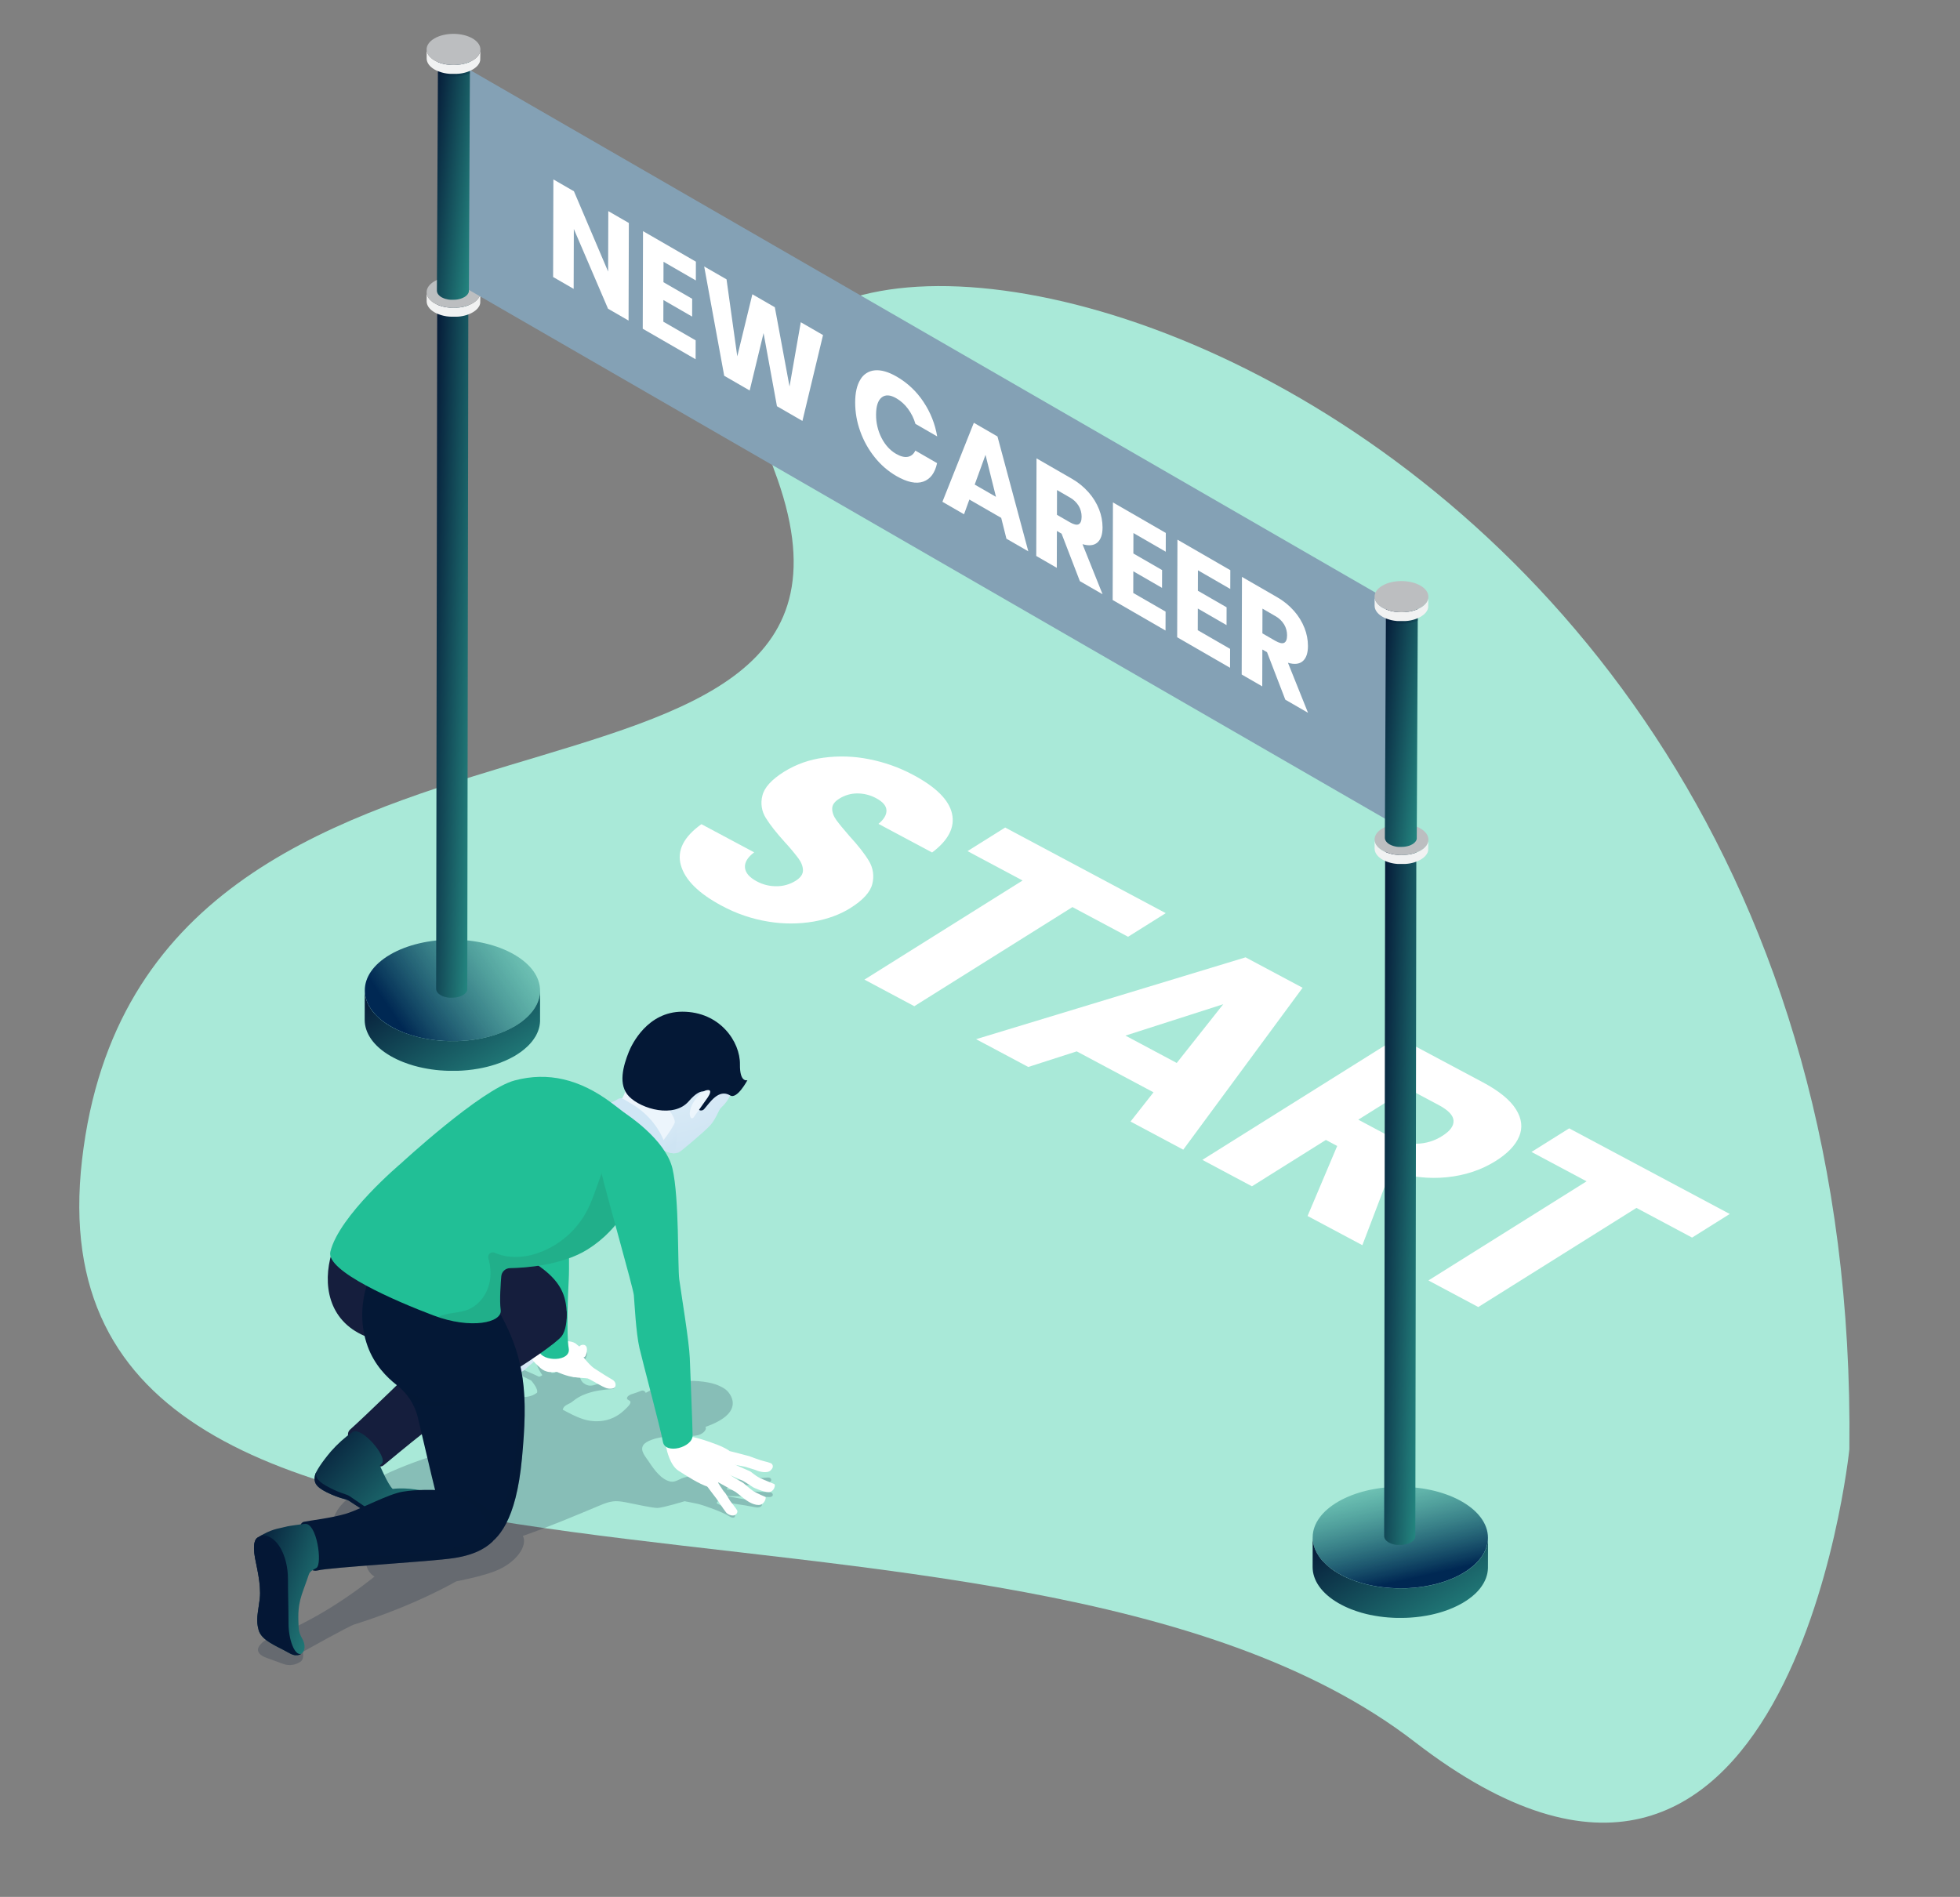 <svg xmlns="http://www.w3.org/2000/svg" xmlns:xlink="http://www.w3.org/1999/xlink" fill="none" height="302" viewBox="0 0 312 302" width="312"><rect x="0" y="0" width="312" height="302" fill="#808080" stroke="none"/><linearGradient id="a"><stop offset=".005" stop-color="#ecf5fc"></stop><stop offset="1" stop-color="#cee4f3"></stop></linearGradient><radialGradient id="b" cx="0" cy="0" gradientTransform="matrix(1.384 23.763 -20.327 1.184 105.463 160.211)" gradientUnits="userSpaceOnUse" r="1" xlink:href="#a"></radialGradient><radialGradient id="c" cx="0" cy="0" gradientTransform="matrix(.593 10.568 -8.718 .489 102.505 173.202)" gradientUnits="userSpaceOnUse" r="1" xlink:href="#a"></radialGradient><radialGradient id="d" cx="0" cy="0" gradientTransform="matrix(.325 4.062 -4.762 .381 83.116 214.466)" gradientUnits="userSpaceOnUse" r="1" xlink:href="#a"></radialGradient><linearGradient id="e"><stop offset="0" stop-color="#051937"></stop><stop offset="1" stop-color="#30b09c"></stop></linearGradient><linearGradient id="f" gradientUnits="userSpaceOnUse" x1="50.29" x2="72.871" xlink:href="#e" y1="228.229" y2="249.607"></linearGradient><linearGradient id="g" gradientUnits="userSpaceOnUse" x1="40.551" x2="61.753" xlink:href="#e" y1="243.123" y2="251.017"></linearGradient><linearGradient id="h" gradientUnits="userSpaceOnUse" x1="58.372" x2="76.058" xlink:href="#e" y1="157.97" y2="186.952"></linearGradient><linearGradient id="i"><stop offset="0" stop-color="#002853"></stop><stop offset="1" stop-color="#21bf96" stop-opacity="0"></stop></linearGradient><linearGradient id="j" gradientUnits="userSpaceOnUse" x1="58.073" x2="88.897" xlink:href="#i" y1="154.784" y2="134.025"></linearGradient><linearGradient id="k" gradientUnits="userSpaceOnUse" x1="69.488" x2="81.506" xlink:href="#e" y1="49.018" y2="49.432"></linearGradient><linearGradient id="l" gradientUnits="userSpaceOnUse" x1="69.61" x2="81.784" xlink:href="#e" y1="9.312" y2="10.538"></linearGradient><linearGradient id="m" gradientUnits="userSpaceOnUse" x1="209.267" x2="226.931" xlink:href="#e" y1="245.08" y2="274.054"></linearGradient><linearGradient id="n" gradientUnits="userSpaceOnUse" x1="217.883" x2="212.371" xlink:href="#i" y1="252.854" y2="228.148"></linearGradient><linearGradient id="o" gradientUnits="userSpaceOnUse" x1="220.394" x2="232.394" xlink:href="#e" y1="136.143" y2="136.556"></linearGradient><linearGradient id="p" gradientUnits="userSpaceOnUse" x1="220.512" x2="232.679" xlink:href="#e" y1="96.43" y2="97.654"></linearGradient><path d="m294.387 230.743s-9.497 92.665-69.162 46.596c-65.419-50.522-221.965-7.804-212.165-92.691 9.801-84.887 134.35-45.848 110.172-109.827-24.178-63.979 173.331-27.878 171.155 155.922z" fill="#a9e9d8"></path><path d="m145.363 123.369c3.633 1.932 5.693 3.987 6.18 6.162.488 2.176-.568 4.239-3.167 6.189l-8.536-4.554c.874-.726 1.298-1.447 1.27-2.161-.027-.713-.579-1.358-1.656-1.933-.905-.487-1.916-.745-2.945-.751-1.036-.009-2.053.284-2.925.845-.742.457-1.113.984-1.113 1.579-.001.596.218 1.199.657 1.81.444.612 1.139 1.461 2.087 2.546 1.415 1.539 2.453 2.869 3.116 3.99.325.539.539 1.139.63 1.762.09.624.055 1.26-.103 1.87-.313 1.3-1.483 2.586-3.509 3.858-1.646 1.028-3.597 1.743-5.855 2.143-2.377.4-4.804.402-7.182.006-2.605-.42-5.12-1.277-7.44-2.536-3.662-1.953-5.824-4.097-6.485-6.433-.661-2.335.428-4.516 3.266-6.544l8.397 4.479c-1.054.803-1.542 1.618-1.462 2.443.08.826.702 1.551 1.869 2.174.979.532 2.078.801 3.192.782 1.058-.004 2.093-.301 2.992-.859.794-.497 1.187-1.055 1.178-1.673-.009-.619-.246-1.248-.712-1.887-.661-.877-1.365-1.719-2.109-2.525-1.385-1.522-2.415-2.83-3.091-3.924-.331-.525-.551-1.112-.645-1.726s-.059-1.24.101-1.84c.309-1.283 1.464-2.552 3.463-3.805 1.911-1.182 4.053-1.94 6.282-2.224 2.394-.321 4.824-.244 7.192.229 2.467.477 4.848 1.322 7.063 2.508z" fill="#fff"></path><path d="m185.567 145.38-5.995 3.76-8.858-4.726-25.175 15.783-7.935-4.234 25.174-15.782-8.765-4.676 5.995-3.758z" fill="#fff"></path><path d="m207.355 157.258-19 25.78-8.393-4.482 3.658-4.649-12.222-6.522-7.717 2.484-8.305-4.425 42.9-13.03zm-28.205 7.618 8.165 4.356 7.404-9.352-15.566 4.996" fill="#fff"></path><path d="m275.347 193.273-5.997 3.761-8.857-4.725-25.174 15.781-7.936-4.234 25.173-15.78-8.765-4.678 5.996-3.758z" fill="#fff"></path><path d="m221.372 186.426-4.507 11.819-8.719-4.651 4.713-11.146-1.798-.96-11.772 7.381-7.89-4.209 31.171-19.537 13.472 7.186c2.583 1.377 4.341 2.81 5.272 4.297s1.101 2.933.509 4.338c-.592 1.407-1.843 2.709-3.754 3.905-2.263 1.419-4.842 2.278-7.737 2.576-2.894.298-5.881-.035-8.96-.999zm4.189-4.338c1.436-.033 2.835-.465 4.039-1.248 1.234-.773 1.827-1.582 1.779-2.427s-.841-1.675-2.379-2.491l-4.89-2.608-7.891 4.946 4.891 2.61c1.568.836 3.051 1.244 4.451 1.224" fill="#fff"></path><path d="m115.775 221.461s3.474 3.289-3.479 5.706c.285.381-.336 1.051-.999 1.265s-1.613.29-2.068-.235l-3.909.616c-.849.135-2.498.553-2.945 1.297-.518.853.371 1.783.958 2.668.818 1.24 1.945 2.795 3.394 3.093.78.163 1.343-.39 2.108-.614 1.961-.575 3.866-.88 5.703-1.783.315-.162.563-.354.72-.239.262.19.486.629-.183 1.216-.386.339-1.784.339-1.43 1.249.241.097 1.54.047 1.801.027 2.501-.185 4.319-.324 6.82-.502.597-.02.756.706-.06.843-.77.128-3.602.434-4.377.486-.533.037-2.108.4-2.108.4l-.03.179s4.093.377 6.731.42c.771.013.81.81.034.781-2.67-.083-7.08-.162-7.08-.162 1.962.269 3.265.595 5.222.898 1.182.183.713 1.11-.324.897-1.882-.388-6.062-.947-6.062-.947l-.123.324s2.27 1.029 2.712 1.423c.443.394.255 1.265-.713.634-.968-.63-3.867-1.7-4.993-1.971-.694-.162-2.119-.426-2.119-.426s-3.503 1.07-4.319 1.07c-.815 0-3.231-.532-4.991-.886-1.761-.353-2.5-.219-4.155.475-3.763 1.574-8.42 3.538-12.279 4.864.785 1.459-.896 4.263-4.551 5.656-2.229.85-6.061 1.579-6.061 1.579s-6.499 3.819-16.224 6.862c-.945.295-8.188 4.36-8.188 4.36s.245 1.1-.324 1.532c-.393.283-.849.467-1.329.538-.479.071-.969.025-1.427-.133l-2.581-.94c-.584-.213-1.237-.487-1.444-1.077-.185-.52.251-1.021.648-1.397s.932-.581 1.443-.785c5.966-2.372 11.398-5.718 16.422-9.715-1.645-1.035-1.344-2.837-1.344-2.837s-1.705-.01-2.38-.438-.973-.929-1.751-1.086c-.739-.149-1.73.201-2.432-.078-.312-.108-.572-.329-.73-.618-.158-.289-.204-.627-.127-.948.131-.712 1.255-1.568 1.929-1.806.345-3.033 2.107-4.303 4.529-6.161 2.422-1.857 7.018-3.681 9.9-4.686 2.882-1.005 5.053-1.568 5.053-1.568s6.136-5.512 7.97-7.418c1.641-1.714 3.343-.218 5.249-1.633.258-.616-.929-1.945-.929-1.945s-1.585-.777-2.25-1.151c-1-.563-.183-1.059.567-.756 1.18.487 2.954 1.307 2.954 1.307s.546-.191.486-.276c-.754-1.134-1.049-2.078-1.355-2.934s.794-1.365 1.417-.151c.423.829 1.446 2.769 1.446 2.769l.549-.071s.178-2.153.295-2.994c.047-.325.183-.931.781-.766.41.114.665.561.635 1.194-.021.424-.162 2.535-.162 2.535l.632-.01c.162-.387 1.033-1.846 1.258-2.204.23-.347.431-.711.602-1.09.177-.386 1.344-.152.987.673-.115.266-.211.538-.349.793-.284.528-.734 1.404-.77 2.003-.036.6.181 1.242.674 1.586.691.486 1.221.428 2.013.146.793-.282 1.874-.498 2.612-.094.324.175.54.81-.138.851-1.405.096-2.814.266-4.132.759-.771.265-1.489.666-2.119 1.185-.615.535-1.449.546-1.602 1.345 1.297.694 2.891 1.558 4.35 1.762 2.107.297 4.03-.293 5.548-1.793.289-.283 1.016-.904.856-1.275-.076-.176-.46-.253-.522-.435-.102-.306.368-.618.648-.707.553-.176 1.057-.34 1.594-.561.068-.029.142-.044.217-.044.074.001.148.017.216.047.068.031.129.075.179.13.05.056.088.121.111.192 3.273-1.767 6.906-2.366 10.538-1.529.684.16 1.995.695 2.454 1.24z" fill="#041836" opacity=".2"></path><path d="m99.699 171.857s.248 4.864 3.257 8.727c3.009 3.863 4.877 2.96 5.102 2.89.225-.069 4.153-3.364 4.996-4.31.843-.947 1.297-2.215 1.547-2.594.25-.38 1.226-.942 1.9-2.824s3.19-7.083-3.447-11.225c-6.356-3.961-13.478 2.315-13.355 9.336z" fill="url(#b)"></path><path d="m107.34 183.609c-.837.014-2.351-.418-4.377-3.03-1.732-2.221-2.547-4.774-2.93-6.543 1.819-.754 4.54-.564 6.767 3.197.413.707.676 1.492.772 2.305.133 1.153.224 2.871-.232 4.071z" fill="url(#c)"></path><path d="m99.7 171.857s.287 1.997-1.054 3.518c-.627.71-3.315 1.704-3.315 1.704l6.606 8.076s3.624-2.77 5.425-6.3c.596-1.17-4.163-6.666-7.662-6.998z" fill="#ecf5fc"></path><path d="m96.622 175.717s1.057-.254 1.657-.692c.123-.092.269-.149.422-.166.153-.017.308.008.448.072.353.162.895.541 1.498.882 1.19.671 4.069 2.798 5.272 6.471.007.021.009.042.006.063s-.011.041-.022.059l-1.621 2.489s.048-4.853-7.66-9.178z" fill="#d0e6f5"></path><path d="m112.708 174.261s-.716-1.66-3.067 1.065c-2.351 2.726-7.516 1.245-9.479-.731-1.848-1.859-.945-4.928-.065-7.133.486-1.211 2.973-6.394 8.524-6.394 5.998 0 9.22 4.814 9.166 8.383-.044 2.991 1.19 2.521 1.19 2.521s-1.634 3.092-2.738 2.432c-1.874-1.12-3.242 1.161-4.158 2.179-.106.117-.25.192-.407.211-.157.018-.315-.021-.444-.111l-.015-.009z" fill="#041836"></path><path d="m110.415 177.885s1.871-2.605 2.27-3.197.486-1.054.19-1.125c-.297-.072-1.19.034-2.202 1.48-1.49 2.132-.713 3.477-.258 2.842z" fill="#ecf5fc"></path><path d="m86.932 215.517c-1.529-.162-1.671-.286-1.945-.417-.448-.217-.211-1.106.162-1.013.43.105.712.214 1.96.019.493-.078 1.351 1.579-.177 1.411z" fill="#f7bfa3"></path><path d="m91.56 213.859.668.519c.068-.094.16-.17.266-.218.106-.049.223-.069.339-.059.447 0 .6.384.6.712 0 .327-.11 1.049-.357 1.204-.109.063-.23.103-.355.118-.125.014-.252.003-.373-.034-.588-.194-1.161-.429-1.715-.705-.285-.175.927-1.537.927-1.537z" fill="#fff"></path><path d="m84.686 214.75s-1.435 1.356-1.513 1.433c-.078.078-1.024.947-1.277 1.135s-.175 1.054.449 1.135c.376.05.757-.048 1.063-.272l.848-.753s1.135-.972 1.581-1.355c.446-.382-.507-1.809-1.151-1.323z" fill="url(#d)"></path><path d="m88.588 213.48s-2.03.119-3.492.957-.324 2.204.408 2.887c.733.682 1.289 1.328 3.161 1.093 0 0 1.658.762 2.756.82 1.098.058 1.459-2.254 1.073-3.288-.386-1.034-.425-1.783-.991-2.128-.566-.346-1.907-.393-2.916-.341z" fill="#fff"></path><path d="m92.241 215.197s1.323 1.984 2.402 2.686 1.621 1.041 1.621 1.041.757.459 1.216.731c.459.272.608.717.459 1.102-.149.386-.956.411-1.474.216-.391-.159-.77-.345-1.135-.556 0 0-1.503-.869-1.746-.947s-1.438-.074-2.302-.243-1.843-1.991-.957-3.307 1.767-.936 1.915-.723z" fill="#fff"></path><path d="m90.532 197.485s.112 4.443 0 6.277c-.112 1.833-.384 8.739 0 10.905s-4.196 2.16-4.714.456-3.023-9.824-3.242-14.38c-.219-4.555-.17-7.488-.17-10.117 0-2.63-1.244-10.728-1.244-14.831s9.944-5.35 9.944-1.477-.574 23.167-.574 23.167z" fill="#21bf96"></path><path d="m80.17 206.342s-7.574 4.807-10.923 8.205-11.348 11.126-13.524 13.057c-1.72 1.53 3.763 6.959 5.317 5.695 1.989-1.621 10.343-8.754 16.849-12.634 6.506-3.879 10.739-6.951 11.491-7.898s.861-2.678.825-3.803c-.031-1.096-4.499-5.486-10.035-2.622z" fill="#151e3d"></path><path d="m61.939 191.478s20.733 7.901 23.711 9.977c3.486 2.431 4.554 4.67 4.554 7.898 0 2.492-3.118 4.053-6.603 4.012-3.485-.04-19.989 1.711-25.564-.674-11.586-4.953-3.691-23.134 3.902-21.213z" fill="#151e3d"></path><path d="m56.11 227.978c-1.26.898-2.413 1.938-3.435 3.1-1.478 1.747-2.432 3.229-2.54 3.843-.162.941-.074 1.696 1.895 2.662 2.137 1.048 2.957.994 3.521 1.344.564.35 4.47 3.043 5.766 3.387 1.297.344 2.662.027 4.205-.592 1.543-.619 2.664-1.563 2.86-2.545.162-.811-.182-1.67-1.316-1.895-2.659-.525-4.554-.237-4.554-.237-.726-.618-2.043-3.729-2.043-3.729l.292-.273c1.089-.976-3.156-5.987-4.651-5.065z" fill="url(#f)"></path><path d="m65.558 241.131c-1.543.619-2.904.941-4.204.591-1.3-.35-5.204-3.226-5.77-3.566-.566-.341-1.555-.409-3.717-1.631-1.61-.911-1.697-1.683-1.493-2.223-.109.197-.19.408-.24.628-.162.94-.074 1.695 1.895 2.662 2.137 1.047 2.957.993 3.521 1.344.564.35 4.47 3.034 5.766 3.378 1.297.344 2.662.028 4.205-.592 1.543-.619 2.664-1.563 2.86-2.545.038-.183.046-.37.026-.556-.212.968-1.325 1.898-2.85 2.51z" fill="#041836"></path><path d="m59.428 201.946s-3.284 5.849-.9 12.408c1.062 2.918 3.025 4.92 4.628 6.153 1.691 1.297 2.882 3.139 3.37 5.213 1.193 5.115 3.291 14.026 3.891 16.05.853 2.888 4.429 5.748 6.583 4.594 2.346-1.255 5.149-4.215 6.083-14.15.934-9.934.718-16.083-4.116-24.19-6.569-11.005-17.787-9.773-19.54-6.078z" fill="#041836"></path><path d="m73.888 222.889c-2.782 1.278-5.528 1.135-8.334.357-.612-1.062-1.426-1.993-2.396-2.74-.266-.203-.54-.428-.819-.674 3.356 2.721 7.386 4.21 11.549 3.057z" fill="#041836" opacity=".25"></path><path d="m83.081 232.223c-.932 9.934-3.729 12.894-6.079 14.149-2.156 1.154-5.732-1.705-6.583-4.594-.206-.696-.587-2.199-1.047-4.078 1.192-.314 2.918-.209 3.853.103 1.955.648 3.272 1.488 4.14 2.234.225.192.493.328.782.394.288.067.589.063.875-.012.287-.074.551-.217.771-.416.22-.198.388-.447.49-.725.736-1.971 1.585-5.303 2.074-10.763.271-3.041.754-9.276.754-9.276.008-.049.016-.106.026-.162.603 3.895.428 8.016-.055 13.146z" fill="#041836" opacity=".25"></path><path d="m69.26 237.219s-2.839-.13-5.188.273c-2.349.402-6.632 2.77-8.929 3.48s-6.014 1.135-6.773 1.308c-1.793.422-.486 8.43 2.15 7.756 2.049-.527 17.933-1.391 21.769-1.983 3.836-.591 5.424-1.964 6.117-2.645.692-.681-1.629-7.443-9.145-8.189z" fill="#041836"></path><path d="m78.403 245.407c-.691.681-2.278 2.054-6.115 2.646-3.837.592-19.72 1.459-21.769 1.983-.864.224-1.585-.487-2.107-1.557.532-.051 1.059-.113 1.561-.142l9.323-.569 5.311-.324c2.51-.153 5.039-.308 7.472-.946 2.215-.58 4.367-1.588 5.998-3.179.464 1.049.545 1.873.326 2.088z" fill="#041836" opacity=".25"></path><path d="m48.443 242.619s-2.45.297-2.952.449c-.715.219-1.879.264-3.567 1.19l-.896.517c-.486.281-.796 1.122-.444 3.195.196 1.166 1.02 4.238.77 6.514 0 .028 0 .055-.008.083-.287 2.344-.639 3.275-.172 4.951.029.107.068.212.114.313.159.34.383.646.658.901.566.548 1.355 1 2.182 1.432.648.34 1.329.668 1.937 1.019.058.034.115.064.172.093.053.026.105.05.162.073l.032.013c.042.017.083.034.125.048l.045.015c.036.013.071.024.107.034l.053.013.094.023.058.011.086.013h.06.079.06.013c1.161 0 1.726-1.248.833-2.756-.305-.518-.479-1.102-.506-1.702-.104-2.31-.12-3.567.778-5.999.417-1.134.678-1.89.841-2.381.18-.543.691-.756 1.204-1.051.999-.58.091-7.405-1.921-7.011z" fill="url(#g)"></path><path d="m47.956 263.311c-.218.15-.478.227-.743.221h-.01-.06-.08-.06l-.086-.013-.057-.012-.096-.022-.053-.013-.107-.034-.045-.015-.125-.048-.032-.013-.162-.073c-.057-.03-.114-.059-.172-.093-.608-.352-1.284-.679-1.937-1.019-.827-.43-1.621-.884-2.182-1.432-.275-.256-.498-.562-.658-.901-.046-.101-.084-.206-.114-.313-.467-1.676-.115-2.607.172-4.951 0-.028 0-.055.008-.083.25-2.269-.574-5.35-.772-6.514-.349-2.073-.036-2.918.446-3.195l.623-.36c2.453-.092 4.184 3.275 4.184 6.986 0 2.331.089 4.659.089 6.988-.011 2.554.945 5.247 2.028 4.909z" fill="#041836"></path><path d="m47.213 263.532c-.409-.015-.807-.136-1.154-.352-1.882-1.088-4.413-1.945-4.891-3.666-.467-1.676-.115-2.606.172-4.951.277-2.284-.563-5.416-.762-6.596-.759-4.484 1.592-3.205 2.007-2.965 2.613 1.509 2.638 5.256 2.67 6.416.063 2.33.191 4.658.191 6.988 0 2.329.88 5.126 1.767 5.126z" fill="#041836" opacity=".33"></path><path d="m52.585 199.294c-.741 3.062 10.375 7.849 16.387 10.122 6.011 2.273 11.001 1.156 10.729-.853-.214-1.571.013-4.377.092-5.372.03-.35.188-.676.445-.916s.593-.375.944-.381c2.51-.044 8.312-.438 12.371-2.991 5.312-3.338 7.782-8.56 9.071-13.294 1.288-4.733-.284-6.29-5.305-10.041-5.021-3.751-10.066-4.974-15.401-3.552-5.335 1.422-18.097 13.214-18.097 13.214s-9.837 8.268-11.236 14.064z" fill="#21bf96"></path><path d="m102.624 185.605c-1.297 4.737-3.758 9.959-9.071 13.293-4.061 2.554-9.861 2.947-12.369 2.991-.351.005-.688.141-.945.381-.257.239-.416.566-.446.916-.08.996-.306 3.802-.092 5.373.259 1.922-4.29 3.026-9.951 1.134.223-.121.457-.222.699-.301 1.297-.42 2.719-.379 3.991-.872 1.963-.761 3.294-2.756 3.576-4.843.141-1.122.044-2.261-.284-3.344-.041-.136-.042-.28-.003-.416s.116-.259.222-.353c.106-.093.237-.155.376-.177.14-.022.283-.004.413.053 1.905.869 4.314.844 6.376.22 3.457-1.065 6.373-3.417 8.145-6.57 1.042-1.876 1.637-3.962 2.394-5.971.757-2.009 1.725-4.011 3.33-5.436.933-.803 2.052-1.36 3.255-1.621.952 1.488 1.052 3.088.383 5.543z" fill="#231f20" opacity=".1"></path><path d="m116.128 231.015s2.896.734 3.118.81c.222.077 1.892.712 2.388.811.353.076.7.177 1.039.302.08.033.152.084.21.15.057.066.098.143.121.228.022.084.025.172.008.257-.017.086-.054.166-.107.235-.276.427-.559.585-1.271.568-.492-.033-.973-.156-1.42-.364l-1.573-.486s-3.197-.631-3.774-.738-.376-2.128 1.261-1.773z" fill="#fff"></path><path d="m115.533 232.244s1.377.924 2.14 1.243c.764.319 1.368.613 1.634.71s.863.728 1.662 1.111c.799.382 2.051.852 2.291.972s-.036 1.278-.915 1.278c-.878 0-2.415-.746-2.415-.746s-1.591-1.029-1.634-1.039c-.044-.01-3.437-1.535-3.82-1.686-.382-.151.436-2.132 1.057-1.843z" fill="#fff"></path><path d="m115.054 233.91s1.289 1.073 2.061 1.5c.771.426 1.003.569 1.182.676.178.107 1.11 1.003 1.677 1.34.568.338 1.75.853 1.883.907.132.053-.106 1.269-1.109 1.269-1.004 0-2.009-.799-2.27-.986-.261-.186-1.198-.972-1.376-1.084-.179-.112-3.32-1.844-3.578-1.986-.258-.143.655-2.33 1.53-1.636z" fill="#fff"></path><path d="m113.953 235.486s1.181 1.936 1.368 2.077c.186.141.789 1.243.922 1.421.133.179.973 1.216 1.103 1.484.129.267-.099.692-.508.789-.408.098-1.011-.162-1.259-.47s-.694-.973-.694-.973l-.861-1.251s-1.124-1.459-1.419-1.876c-.295-.416.871-1.966 1.348-1.201z" fill="#fff"></path><path d="m105.537 228.098s.459 1.989.524 2.362.579 2.813 1.932 3.682c1.354.869 3.307 2.132 4.729 2.576s2.699-2.219 2.93-3.09c.23-.87.444-2.647.444-2.647s-.613-.47-1.874-.95c-1.262-.48-3.029-1.119-4.227-1.287 0 0-.035-1.111-.035-1.599s-4.723-.366-4.423.953z" fill="#fff"></path><path d="m99.476 177.225s6.484 4.122 7.577 8.853c1.093 4.73.799 15.563 1.075 17.62s1.584 9.946 1.675 12.504c.09 2.558.447 10.961.447 12.347 0 1.903-4.359 3.057-4.724 1.005s-3.163-12.501-3.729-14.915c-.565-2.414-.792-7.227-.899-8.43s-4.405-16.198-5.188-19.616c-.783-3.417 1.597-11.023 3.766-9.368z" fill="#21bf96"></path><path d="m85.969 157.722c0 .081 0 .162-.011.245-.011.082 0 .141-.015.21-.015.07-.015.122-.024.183-.01.062-.019.14-.033.21-.013.069-.024.123-.039.184-.015.062-.031.137-.049.203s-.036.123-.053.185c-.018.061-.044.134-.068.202-.024.069-.044.12-.068.18s-.057.141-.089.211c-.032.07-.053.119-.081.177-.028.058-.071.139-.109.209s-.062.114-.094.162c-.049.083-.101.162-.152.248l-.097.149c-.063.091-.13.18-.198.271-.032.042-.062.084-.094.125l-.049.058c-.071.089-.147.179-.227.266l-.065.073c-.092.102-.19.203-.29.303l-.057.054c-.076.074-.162.149-.238.222l-.201.177-.193.162c-.071.058-.144.115-.219.171l-.207.163-.235.162-.222.15-.255.163c-.105.066-.211.133-.324.197-.207.12-.423.235-.648.347l-.19.096c-.162.083-.342.162-.517.243l-.177.08c-.229.098-.459.194-.696.283l-.125.046c-.199.074-.402.144-.606.212l-.253.081c-.112.036-.225.071-.341.104l-.287.083-.349.094-.293.072-.355.083-.295.065-.366.071-.28.052c-.261.047-.524.089-.789.127l-.112.014c-.23.032-.462.059-.696.083l-.266.026c-.149.014-.298.026-.449.037l-.282.02c-.162.009-.313.017-.47.024l-.264.011h-.407c-.096 0-.19 0-.285 0h-.438-.256c-.135 0-.269-.009-.404-.016l-.274-.011c-.146 0-.292-.02-.436-.029l-.24-.017c-.175-.014-.35-.032-.525-.052l-.147-.014c-.222-.024-.446-.052-.666-.084l-.107-.017c-.19-.027-.379-.056-.567-.089l-.233-.044c-.144-.025-.29-.053-.433-.082-.074-.015-.147-.033-.222-.049-.162-.034-.315-.068-.47-.105l-.258-.065-.42-.112c-.08-.021-.162-.044-.237-.068-.224-.063-.443-.131-.661-.204l-.115-.038c-.25-.084-.496-.175-.738-.269l-.293-.118-.232-.096c-.109-.047-.216-.097-.324-.146-.07-.032-.141-.063-.211-.097-.118-.055-.232-.113-.347-.162l-.173-.088c-.17-.089-.339-.181-.503-.275-.934-.524-1.781-1.188-2.513-1.97-.208-.228-.402-.47-.58-.723-.248-.352-.458-.729-.626-1.125-.262-.612-.398-1.27-.399-1.936l-.013 4.721c0 2.082 1.367 4.165 4.118 5.754.162.094.324.186.502.275l.172.086.347.174.212.095c.107.049.214.099.324.146l.232.096c.075.031.147.063.222.092l.071.026c.242.094.486.185.738.269l.115.038c.217.073.438.141.66.205.037.01.073.023.11.035.037.011.086.021.128.034.139.038.28.074.423.111l.259.065c.162.038.311.072.469.106l.175.04.049.008c.143.029.285.055.43.083.08.015.162.031.237.044.188.032.376.061.566.089l.102.016c.221.033.443.06.666.086l.151.015c.173.017.347.035.52.05h.019c.078 0 .162.01.235.014l.428.03.281.011c.133 0 .266.013.399.016h.258.434.287.407.075l.19-.01c.162 0 .313-.014.47-.024l.282-.019c.149-.012.298-.023.449-.038l.162-.013.109-.013c.232-.024.464-.051.694-.082l.113-.015c.266-.037.528-.079.789-.125l.073-.013c.07-.011.139-.027.209-.04l.363-.071.297-.065.355-.083.293-.073.347-.092.289-.085c.115-.032.227-.066.34-.102l.148-.045.105-.037c.204-.067.405-.138.605-.213l.127-.045c.235-.089.467-.185.695-.284l.177-.079c.175-.078.347-.162.517-.244l.19-.095c.216-.108.432-.224.648-.347l.162-.101.152-.097c.086-.053.172-.107.253-.162l.222-.151c.081-.055.162-.11.237-.162l.207-.162c.075-.057.148-.113.219-.172.071-.058.128-.105.191-.162s.136-.117.201-.177c.028-.024.057-.047.083-.071.055-.05.105-.1.162-.151l.057-.053c.101-.099.198-.201.29-.303l.065-.073c.079-.088.162-.177.227-.266l.049-.057.021-.028c.026-.032.047-.066.073-.098.068-.09.135-.18.196-.271.034-.049.066-.099.097-.149.053-.083.105-.162.162-.247l.041-.068c.019-.034.036-.068.053-.102.038-.07.073-.14.107-.209.029-.058.057-.117.083-.177.026-.06.062-.139.089-.211.013-.032.028-.063.041-.094.013-.03.018-.058.028-.085.024-.069.045-.135.067-.203.021-.068.037-.122.055-.183.018-.062.034-.136.049-.205 0-.037.019-.073.028-.11s0-.048.011-.074c.013-.07.023-.14.033-.209.01-.07.018-.122.023-.184.005-.061.011-.139.016-.21 0-.041 0-.082.008-.124s0-.081 0-.121z" fill="url(#h)"></path><path d="m81.851 151.969c5.466 3.154 5.494 8.267.065 11.427-5.429 3.16-14.266 3.155-19.728 0s-5.494-8.268-.065-11.427c5.429-3.16 14.271-3.157 19.728 0z" fill="url(#j)"></path><path d="m74.581 46.297c0 .026 0 .052-.01.079-.01.028-.01.042-.015.063-.006.025-.014.05-.023.074 0 .019-.016.041-.024.06-.011.027-.024.052-.037.078-.01.019-.021.037-.032.055-.019.029-.037.058-.06.088-.012.017-.025.034-.039.05-.034.04-.069.078-.107.114l-.041.041-.076.063-.07.055c-.028.021-.06.041-.089.06-.029.019-.062.041-.096.06-.075.044-.154.083-.235.12l-.07.029c-.065.028-.13.052-.196.075l-.071.024-.128.037-.099.026c-.044.011-.091.019-.136.029l-.101.016c-.093.016-.187.029-.282.039l-.089.008-.162.011h-.245-.114-.126l-.115-.01-.125-.015-.112-.016-.131-.023-.104-.021-.162-.037-.086-.023c-.091-.028-.18-.057-.266-.091l-.036-.015c-.116-.045-.229-.1-.337-.162-.167-.093-.319-.212-.449-.352-.072-.079-.134-.167-.185-.261-.022-.044-.041-.089-.057-.136-.03-.09-.045-.184-.045-.279l-.17 111.211c0 .373.245.746.736 1.03.108.061.221.116.337.162l.023.011h.013c.087.035.177.065.268.091h.021l.065.014c.05.015.102.028.154.039l.041.01.062.01c.044.009.089.016.133.024l.053.008h.057l.125.015h.06.055.127.063.295l.162-.012h.068.019c.096-.009.19-.022.284-.038h.015l.081-.018.136-.03.097-.025.128-.038h.028l.045-.016c.066-.023.131-.047.195-.075l.071-.029c.081-.037.162-.076.235-.118l.029-.019c.022-.013.044-.027.065-.043.031-.019.062-.039.089-.06.028-.021.047-.037.07-.055s.053-.042.076-.063l.016-.013c.01 0 .016-.018.026-.027.037-.038.073-.075.105-.114l.023-.024.018-.026c.021-.028.04-.057.058-.086.008-.013.018-.024.024-.037.003-.007.006-.014.01-.02.013-.024.024-.052.036-.078.011-.026.016-.029.021-.043v-.017c.008-.024.015-.05.021-.074.006-.025.011-.034.015-.051-.001-.004-.001-.008 0-.012.002-.027.002-.053 0-.08 0-.016 0-.034 0-.05v-.023l.17-111.211c.036.039.031.063.029.084z" fill="url(#k)"></path><path d="m73.853 45.201c.973.563.973 1.477.01 2.039-.963.563-2.545.563-3.519 0-.974-.562-.982-1.475-.013-2.039.97-.564 2.547-.562 3.523 0z" fill="#dcdcdc"></path><path d="m76.475 46.542v.075.065c0 .021 0 .037-.008.057l-.01.065c0 .018-.008.037-.011.055-.003.018-.01.042-.016.063-.006.021-.01.037-.016.057-.006.019-.013.041-.021.062l-.019.055c-.01.023-.018.044-.028.065-.01.021-.016.037-.026.055-.01.018-.021.042-.033.063l-.029.052c-.015.026-.031.052-.047.076-.009.016-.02.031-.031.045-.018.029-.038.057-.06.084l-.029.037-.021.021c-.021.028-.045.055-.07.083l-.019.023-.089.092-.018.016-.073.068-.062.053-.058.05-.068.052-.063.049-.073.05-.068.045c-.024.018-.052.034-.078.05l-.099.06c-.063.037-.13.073-.196.107l-.058.029-.162.075-.055.024c-.07.031-.141.06-.212.088l-.039.013-.186.067-.078.024-.104.032-.089.024-.107.029-.089.023-.109.024-.091.021-.114.021-.086.016c-.079.015-.162.028-.242.039h-.034l-.214.024h-.081l-.138.011h-.088l-.144.008h-.081-.418c-.042 0-.083 0-.125 0h-.084l-.133-.008h-.075l-.162-.016h-.045l-.204-.026h-.032l-.175-.028-.071-.013-.133-.026-.068-.015-.144-.033-.08-.019-.13-.036-.073-.019-.203-.063-.036-.011c-.076-.026-.152-.053-.225-.083l-.091-.037-.071-.029-.099-.044-.065-.031-.107-.052-.053-.028c-.052-.028-.104-.055-.154-.084-.287-.161-.547-.365-.772-.605-.064-.07-.123-.143-.177-.221-.077-.108-.141-.224-.193-.345-.081-.188-.122-.39-.122-.595v1.449c0 .639.42 1.278 1.264 1.766.05.029.101.057.162.084l.052.028.107.052.065.029.101.045.07.029.07.029h.021c.075.029.149.057.227.083l.036.013.201.062.034.011.041.01c.042.013.086.024.13.034l.08.021.143.032.055.011h.015l.131.026.073.013.173.028h.032l.204.026h.045l.162.015h.073l.131.008h.086.122.449.058.144.086l.138-.011h.049.034c.071 0 .141-.015.212-.024h.036c.081-.011.162-.024.241-.039h.023l.063-.013.112-.023c.031 0 .062-.013.091-.019l.109-.024.091-.023.107-.029.088-.026.105-.031.045-.015.032-.011c.062-.019.123-.042.185-.065l.039-.013c.073-.028.143-.057.214-.088l.053-.024.162-.075.058-.029c.067-.034.133-.07.196-.107l.053-.031.047-.029.078-.05.068-.045.071-.052c.023-.015.044-.031.065-.047l.067-.053.058-.049.062-.053.026-.023.049-.045.016-.016c.031-.03.061-.061.089-.094l.021-.021.07-.083.015-.018v-.008l.023-.031.06-.083.029-.045c.016-.026.032-.05.047-.076.005-.006.01-.013.013-.021.006-.01.011-.02.016-.031l.034-.065.024-.053c.01-.021.019-.044.028-.065.004-.01.008-.02.013-.029 0-.008 0-.018 0-.026s.015-.042.021-.062c.006-.019.011-.039.016-.057l.015-.063c.001-.011.001-.023 0-.034.001-.007.001-.015 0-.023 0-.021 0-.042.011-.063.011-.021 0-.037 0-.057v-.065c-.001-.012-.001-.025 0-.037v-.037z" fill="#f1f2f2"></path><path d="m75.212 44.776c1.678.973 1.686 2.539.019 3.506-1.667.968-4.377.973-6.055 0-1.678-.973-1.686-2.539-.019-3.506 1.667-.968 4.377-.97 6.055 0z" fill="#bcbec0"></path><path d="m222.919 96.64-.099 35.058-149.476-86.291.099-35.057z" fill="#84a1b5"></path><g fill="#fff"><path d="m100.102 35.5-.044 15.537-3.27-1.889-5.444-12.695-.028 9.537-3.27-1.889.044-15.537 3.272 1.889 5.442 12.784.028-9.626z"></path><path d="m110.774 41.66-.008 2.989-5.144-2.97-.01 3.252 4.572 2.639-.009 2.835-4.571-2.639-.01 3.451 5.144 2.97-.008 3.01-8.416-4.859.044-15.539z"></path><path d="m131.011 53.344-3.278 13.671-4.055-2.341-2.132-11.643-2.209 9.137-4.055-2.341-3.188-17.405 3.558 2.054 1.709 12.258 2.402-9.883 3.578 2.065 2.339 12.621 1.792-10.236z"></path><path d="m142.735 59.958c1.719.991 3.182 2.371 4.271 4.029 1.11 1.655 1.852 3.527 2.178 5.492l-3.463-1.999c-.246-.856-.642-1.661-1.171-2.378-.502-.692-1.143-1.272-1.882-1.702-.956-.553-1.729-.596-2.318-.128s-.887 1.375-.893 2.72c-.016 1.295.283 2.575.87 3.729.584 1.136 1.354 1.98 2.31 2.534.727.42 1.357.577 1.886.472.528-.105.924-.434 1.182-.991l3.462 1.999c-.337 1.566-1.071 2.547-2.203 2.944-1.131.397-2.558.098-4.28-.896-1.33-.773-2.504-1.791-3.457-2.999-.993-1.239-1.77-2.636-2.298-4.132-.53-1.469-.801-3.018-.8-4.58 0-1.539.275-2.752.825-3.639.235-.416.569-.768.972-1.024.403-.257.863-.41 1.339-.448 1.001-.092 2.158.241 3.47.999z"></path><path d="m158.781 69.488 4.91 18.288-3.484-2.01-.831-3.317-5.068-2.918-.85 2.347-3.441-1.988 5.003-12.579zm-3.624 7.66 3.385 1.953-1.666-6.686z"></path><path d="m172.316 86.635 3.195 7.973-3.615-2.086-2.91-7.558-.746-.431-.016 5.869-3.27-1.889.044-15.537 5.585 3.216c1.022.578 1.939 1.323 2.714 2.205.708.799 1.271 1.716 1.663 2.709.359.91.545 1.879.548 2.858 0 1.128-.273 1.931-.82 2.409s-1.338.565-2.372.263zm-.605-3.177c.307-.152.462-.551.464-1.196.004-.606-.157-1.201-.465-1.722-.348-.567-.839-1.032-1.424-1.349l-2.026-1.171-.011 3.943 2.026 1.169c.648.376 1.127.487 1.436.334"></path><path d="m185.577 84.848-.009 2.989-5.144-2.97-.01 3.252 4.572 2.639-.009 2.835-4.571-2.639-.01 3.45 5.146 2.97-.01 3.013-8.414-4.861.044-15.537z"></path><path d="m195.847 90.778-.009 2.989-5.145-2.971-.01 3.254 4.572 2.639-.008 2.834-4.572-2.639-.01 3.452 5.146 2.97-.008 3.01-8.416-4.858.044-15.538z"></path><path d="m205.021 105.518 3.195 7.964-3.615-2.088-2.91-7.557-.744-.43-.018 5.869-3.273-1.889.044-15.539 5.585 3.224c1.021.579 1.938 1.324 2.713 2.205.707.8 1.268 1.716 1.659 2.709.36.91.546 1.88.548 2.858 0 1.129-.274 1.932-.822 2.411s-1.335.566-2.362.263zm-.605-3.179c.308-.153.461-.552.464-1.197.004-.605-.157-1.199-.465-1.72-.348-.568-.839-1.033-1.424-1.35l-2.026-1.171-.012 3.935 2.028 1.17c.649.376 1.127.487 1.435.333z"></path></g><path d="m74.815 8.423c0 .026 0 .053-.01.079-.01.026-.011.044-.016.065-.006.026-.014.052-.023.078-.007.021-.016.042-.026.062-.011.027-.024.054-.037.079-.01.019-.023.037-.034.057-.018.031-.038.061-.06.089-.013.016-.026.034-.041.05-.034.041-.07.08-.109.117l-.042.041c-.024.023-.052.044-.078.065-.026.021-.045.039-.071.057l-.091.062c-.033.021-.063.042-.097.062-.076.044-.162.084-.24.122l-.073.031c-.065.028-.131.052-.199.076l-.075.024c-.042.015-.086.026-.13.037l-.101.028c-.047.011-.092.021-.139.029l-.097.021c-.096.016-.193.029-.29.039l-.091.008c-.057 0-.114.01-.172.011h-.11-.139-.117-.128l-.118-.01-.126-.015-.115-.016-.135-.023-.105-.021c-.053-.011-.105-.026-.162-.039-.057-.013-.058-.015-.087-.024-.094-.026-.185-.057-.274-.091l-.036-.016c-.118-.047-.234-.101-.345-.162-.17-.096-.325-.217-.459-.36-.074-.081-.137-.171-.188-.267-.023-.045-.042-.092-.058-.139-.03-.091-.046-.187-.047-.284l-.173 37.935c0 .381.25.762.752 1.052.111.061.227.116.345.162l.023.011h.013c.089.034.18.065.274.092h.021l.067.016c.052.015.104.028.162.039l.042.011.063.01.136.024.053.01h.06l.127.015h.062.057.128.065.302l.173-.013h.068.021c.097-.01.195-.024.29-.041h.015l.083-.018.14-.031.101-.026.13-.037.029-.008.045-.018c.068-.023.135-.049.199-.075l.073-.032c.083-.037.162-.076.24-.12l.031-.019c.024-.013.044-.029.067-.044l.091-.06.071-.057.078-.065.016-.013.026-.029c.038-.036.074-.075.109-.115 0-.01.016-.018.023-.026.006-.008.012-.017.018-.026.022-.028.042-.058.06-.089l.026-.037.008-.019c.014-.026.027-.052.037-.079 0-.015.016-.031.023-.045s0-.011 0-.016c.009-.025.017-.05.023-.076 0-.018.011-.034.015-.052.003-.018 0-.008 0-.013s0-.053.01-.081c.001-.017.001-.035 0-.052 0 0 0-.015 0-.023l.172-37.935c.011.042.008.066.006.092z" fill="url(#l)"></path><path d="m74.07 7.298c.995.576 1 1.511.01 2.086s-2.604.576-3.601 0-1.004-1.509-.013-2.086c.991-.577 2.605-.576 3.604 0z" fill="#dcdcdc"></path><path d="m74.823 8.346-.015 3.346c-.825.328-1.706.493-2.594.486-.852.005-1.698-.142-2.498-.436l.016-3.404c0-.373.248-.747.739-1.026.995-.577 2.607-.577 3.604 0 .559.324.801.746.739 1.175-.004-.018-.004-.037 0-.055.002-.031.008-.055.008-.086z" fill="#041836" opacity=".2"></path><path d="m76.475 7.876v.075.065c0 .021 0 .037-.008.057l-.01.065c0 .018-.008.037-.011.055-.003.018-.01.042-.016.063-.006.021-.01.037-.016.057-.006.019-.013.041-.021.062l-.019.055c-.01.023-.018.044-.028.065-.01.021-.016.037-.026.055-.01.018-.021.042-.033.063l-.029.052c-.015.026-.031.052-.047.076-.009.016-.02.031-.031.045-.018.029-.038.057-.06.084l-.029.037-.015.018c-.021.028-.045.055-.07.083l-.019.023-.089.092-.018.016-.073.068-.062.053-.058.05-.068.052-.063.049-.073.05-.068.045c-.024.018-.052.034-.078.05l-.099.06c-.063.037-.13.073-.196.107l-.058.029-.162.075-.055.024c-.07.031-.141.06-.212.088l-.039.013-.186.066-.078.024-.104.032-.089.024-.107.029-.089.023-.109.024-.091.021-.114.021-.086.016c-.08.015-.162.028-.242.039h-.034l-.214.024-.081.008-.138.011h-.087l-.144.008h-.081-.425c-.042 0-.083 0-.125 0h-.084l-.133-.008h-.075l-.162-.016h-.045l-.204-.026h-.032l-.175-.028-.071-.013-.133-.026-.068-.015-.144-.032-.08-.019-.13-.036-.073-.019-.203-.063-.036-.011c-.076-.026-.152-.054-.225-.083l-.091-.037-.071-.029-.099-.044-.065-.031-.107-.052-.053-.028c-.052-.028-.104-.055-.154-.084-.287-.161-.547-.365-.772-.605-.064-.07-.123-.143-.177-.22-.077-.108-.141-.224-.193-.345-.081-.188-.122-.39-.122-.595v1.449c0 .639.42 1.277 1.264 1.765.05.029.101.057.162.084l.052.028.107.052.065.029.101.045.07.029.07.029h.021c.075.029.149.057.227.083l.036.013.201.062.034.011.041.01c.042.013.086.024.13.034l.08.021.143.033.055.011h.015l.131.026.073.013.173.028h.032l.204.026h.045c.053 0 .107.011.162.015h.073.131.086.122.449.058.144.086l.138-.011h.049.034c.071 0 .141-.015.212-.024h.036c.081-.011.162-.024.241-.039h.023l.063-.013.112-.021.091-.021.109-.024.091-.023.107-.029.088-.026.105-.031.045-.015.032-.011c.062-.019.123-.042.185-.065l.039-.013c.073-.028.143-.057.214-.087l.053-.024.162-.075.058-.029c.067-.034.133-.07.196-.107l.053-.031.047-.029.078-.05.068-.045.071-.052c.023-.015.044-.031.065-.047l.067-.053.058-.049.062-.053.026-.023.049-.045.016-.016c.031-.03.061-.061.089-.094.007-.007.014-.014.021-.021l.07-.083.015-.018v-.008l.023-.031.06-.083.029-.045c.016-.026.032-.05.047-.076.005-.006.01-.013.013-.021.006-.01.011-.02.016-.031l.034-.065.024-.053c.01-.021.019-.044.028-.065.004-.01.008-.02.013-.029 0-.008 0-.018 0-.026 0-.008.015-.041.021-.062.006-.021.011-.039.016-.057l.015-.063c.001-.011.001-.023 0-.034.001-.008.001-.015 0-.023 0-.021 0-.042.011-.063.011-.021 0-.037 0-.057v-.065c-.001-.012-.001-.025 0-.037v-.028z" fill="#f1f2f2"></path><path d="m75.212 6.116c1.678.973 1.686 2.539.019 3.507-1.667.968-4.377.973-6.055 0-1.678-.973-1.686-2.539-.019-3.507 1.667-.968 4.377-.969 6.055 0z" fill="#bcbec0"></path><path d="m236.869 244.841c0 .081 0 .162-.011.245-.012.083 0 .141-.015.211s-.015.123-.023.183-.019.139-.032.209-.026.123-.039.185-.031.136-.05.204c-.02.068-.034.122-.054.183-.019.062-.042.135-.066.203-.025.068-.044.12-.068.18-.025.06-.059.141-.09.211-.03.07-.053.118-.082.176-.029.059-.07.14-.107.21-.038.069-.062.113-.096.162-.047.084-.099.162-.152.248-.033.05-.063.1-.098.149-.061.091-.128.181-.196.271-.032.042-.061.084-.095.124l-.047.059c-.073.089-.148.178-.227.266l-.065.073c-.094.102-.19.204-.292.303l-.055.053c-.078.075-.162.149-.24.222s-.133.119-.201.177-.126.107-.191.162-.145.115-.219.172l-.208.162-.236.162-.222.151-.253.162c-.107.067-.213.133-.325.198-.209.12-.424.235-.648.347l-.19.096c-.162.082-.342.162-.517.243l-.177.079c-.228.099-.46.195-.695.284l-.127.045c-.199.075-.402.145-.606.213l-.251.082-.341.102c-.095.03-.191.057-.288.083l-.349.094-.291.073c-.119.029-.237.057-.357.083l-.295.065-.365.071-.28.053c-.263.046-.526.088-.79.125l-.112.015c-.232.031-.464.059-.695.083l-.266.025c-.149.015-.3.026-.451.038-.092 0-.186.014-.282.019-.162.01-.311.018-.468.025l-.266.011h-.406-.286c-.146 0-.292 0-.437 0h-.256c-.134 0-.269-.01-.403-.016l-.276-.012c-.146 0-.29-.017-.436-.029l-.24-.016c-.175-.015-.35-.032-.524-.052-.048 0-.099 0-.147-.015-.224-.024-.446-.051-.666-.084l-.107-.016c-.19-.028-.38-.057-.568-.089-.079-.013-.162-.029-.233-.044-.146-.026-.29-.053-.435-.083l-.22-.048c-.162-.034-.324-.068-.472-.106l-.258-.065c-.141-.037-.283-.072-.423-.111l-.238-.068c-.222-.065-.443-.133-.66-.206l-.117-.038c-.249-.084-.486-.175-.736-.269l-.293-.118-.232-.096c-.11-.047-.217-.095-.324-.146l-.213-.095c-.116-.057-.231-.114-.345-.172l-.175-.088c-.162-.089-.337-.181-.501-.275-.934-.524-1.782-1.188-2.514-1.97-.208-.229-.401-.47-.579-.723-.249-.351-.46-.729-.627-1.125-.263-.612-.398-1.27-.399-1.936l-.013 4.721c0 2.082 1.368 4.165 4.117 5.754.163.094.333.186.503.275l.174.088.346.172.211.095c.109.05.216.099.324.146l.231.096c.074.031.147.063.222.092l.071.026c.243.094.486.185.738.269l.116.037c.218.073.438.142.66.206l.109.034.13.034c.139.039.28.077.421.112l.259.065c.163.037.313.071.471.106l.175.04h.047c.142.029.287.057.429.083l.239.044c.186.032.376.061.565.089l.102.016c.223.031.445.058.668.084l.151.015c.174.018.345.035.521.05h.013c.077 0 .162.01.235.015.142.011.285.022.428.029.092 0 .186 0 .278.013l.399.014h.26.434.285l.407-.008h.076l.19-.009c.162 0 .313-.015.469-.025l.282-.019c.151-.01.3-.023.449-.038l.162-.013.11-.012c.232-.025.462-.052.692-.083l.116-.015c.264-.037.526-.079.787-.125l.075-.013c.07-.011.138-.027.207-.04.122-.023.244-.045.365-.071l.297-.065c.118-.026.237-.054.353-.083.117-.029.196-.049.294-.073l.348-.092.289-.083.339-.104.149-.045.104-.037c.204-.067.406-.138.606-.213l.125-.045c.236-.089.468-.185.695-.284l.179-.079c.173-.078.346-.162.515-.243l.191-.096c.218-.112.433-.225.649-.347l.162-.101.162-.097.253-.162.222-.151.237-.162.207-.162.217-.162c.067-.054.13-.107.193-.162.064-.055.137-.117.201-.175l.083-.073.162-.149c.018-.02.037-.038.055-.055.102-.099.198-.201.292-.302l.065-.075c.078-.087.162-.176.227-.265.015-.02.032-.038.047-.057l.023-.028c.026-.032.047-.066.071-.099.068-.089.136-.18.198-.27.034-.049.065-.099.097-.15.054-.082.104-.162.152-.246.013-.023.03-.045.043-.068s.034-.068.051-.102c.038-.07.075-.14.109-.209.034-.07.055-.117.083-.177.027-.06.06-.139.089-.211.011-.031.027-.063.039-.094.011-.031.018-.057.029-.086.023-.066.045-.134.066-.202.022-.068.038-.122.054-.184.016-.061.034-.136.05-.204 0-.037.02-.073.026-.11.007-.037 0-.049.012-.075.012-.069.024-.138.034-.209 0-.06.016-.121.022-.183.007-.062.012-.139.015-.209 0-.042 0-.083.01-.123.009-.041 0-.083 0-.123z" fill="url(#m)"></path><path d="m236.857 244.829c.012-4.463-6.223-8.098-13.928-8.119-7.704-.022-13.96 3.578-13.972 8.041-.013 4.462 6.223 8.097 13.927 8.119 7.705.021 13.96-3.579 13.973-8.041z" fill="url(#n)"></path><path d="m225.481 133.419c-.001.027-.004.054-.008.08-.004.021-.01.042-.017.063 0 .024-.013.05-.021.075-.008.024-.016.04-.026.06-.009.019-.022.052-.035.077l-.034.056c-.018.029-.037.058-.059.087-.012.018-.026.034-.04.05-.033.04-.068.078-.106.114l-.04.04-.078.064c-.023.017-.044.037-.07.055s-.058.04-.089.06c-.031.019-.06.04-.094.06-.074.043-.162.082-.235.12l-.071.029c-.063.027-.128.052-.195.074l-.073.025-.126.037-.099.026c-.045.011-.091.019-.136.029l-.096.02c-.092.016-.188.029-.282.039l-.089.008-.162.011h-.109-.144-.115-.127l-.115-.01c-.04 0-.082-.008-.123-.014l-.112-.015-.131-.024-.104-.02-.162-.039-.086-.022c-.091-.026-.18-.057-.267-.091l-.036-.015c-.116-.046-.228-.1-.336-.162-.167-.092-.319-.211-.449-.352-.073-.078-.135-.166-.185-.261-.022-.043-.041-.089-.056-.136-.031-.089-.047-.184-.046-.279l-.162 111.212c0 .371.245.744.736 1.027.109.062.221.116.337.163l.021.011h.015c.086.032.175.063.266.089l.023.008.063.015c.052.014.102.027.154.039l.042.009.062.012.133.022h.051.059c.042 0 .082.012.125.015h.06.055.125.064.295l.163-.011h.066.021c.096-.01.19-.023.284-.039h.013l.081-.018c.045-.01.092-.018.136-.029l.099-.026c.042-.012.086-.023.128-.037h.028l.043-.018c.067-.023.132-.047.196-.073l.07-.031c.081-.037.162-.076.235-.118l.031-.018.065-.044.089-.06.07-.055c.026-.021.052-.041.076-.063l.015-.012.025-.029c.038-.036.074-.074.107-.113l.023-.025c0-.008.01-.018.016-.026.022-.027.041-.056.059-.086l.026-.037c.002-.006.005-.012.008-.018.014-.025.026-.052.037-.079l.021-.044s0-.011 0-.016c.009-.024.017-.049.023-.075 0-.016.01-.032.013-.05.001-.004.001-.009 0-.013 0-.026 0-.052.01-.078.009-.026 0-.035 0-.052v-.003l.162-111.211c.008.022.015.044.021.066z" fill="url(#o)"></path><path d="m224.754 132.32c.972.563.972 1.477.009 2.039-.963.563-2.546.563-3.519 0-.973-.562-.983-1.475-.013-2.039.969-.564 2.547-.563 3.523 0z" fill="#dcdcdc"></path><path d="m227.375 133.661v.076.063.057l-.009.065c0 .017-.009.037-.013.056l-.015.062c0 .019-.011.037-.016.057-.005.019-.013.042-.021.061-.006.019-.013.037-.021.055-.008.023-.018.044-.028.065l-.024.055-.034.064c-.009.017-.019.035-.029.051-.015.026-.031.052-.047.077l-.03.047-.06.082-.029.038-.014.017-.07.083-.02.023c-.029.031-.058.061-.09.092l-.017.016-.073.069-.063.053c-.018.018-.039.034-.058.05l-.067.052-.064.049-.072.05-.068.045-.078.051-.099.06c-.064.037-.131.073-.197.107l-.059.029-.162.074-.053.025c-.071.03-.142.059-.214.087l-.039.015c-.06.023-.123.044-.185.065l-.078.024-.105.032-.088.025c-.035.011-.071.019-.107.029l-.089.023-.11.026-.091.019-.112.021-.086.016c-.081.015-.162.028-.241.039h-.036l-.212.026h-.083l-.138.012h-.086l-.144.008h-.081-.426-.124-.084-.134-.073l-.163-.017h-.045c-.068 0-.138-.016-.204-.025h-.034l-.174-.028-.071-.013-.133-.026-.068-.015-.144-.032-.08-.019-.129-.034-.073-.022c-.07-.021-.137-.04-.203-.063l-.036-.011c-.078-.026-.152-.054-.227-.083l-.089-.037-.071-.029-.101-.044-.065-.031-.105-.052-.053-.027c-.052-.026-.104-.055-.163-.085-.287-.159-.548-.363-.771-.604-.064-.07-.124-.144-.179-.221-.076-.108-.14-.223-.191-.345-.08-.188-.122-.39-.123-.595v1.449c0 .639.418 1.278 1.263 1.766.05.029.102.056.162.084l.053.028.107.051.065.031.099.044.072.029.068.029.022.009c.073.027.149.056.226.082l.035.012.203.061.034.012.039.009.13.036.079.019.144.033.054.011h.014l.133.026.072.013.175.028h.031l.204.026h.047c.053 0 .105.011.162.014h.071.132.086.123.506.144.087l.138-.011h.049.032c.072 0 .143-.015.213-.025h.035c.081-.011.162-.024.242-.038h.022l.065-.013.112-.021.091-.022.109-.024.089-.023.107-.029.089-.024.104-.033.045-.014.032-.01.187-.066.039-.013c.071-.028.143-.057.212-.088l.055-.024.162-.075.059-.029c.066-.034.133-.07.196-.107l.052-.031.047-.029.078-.05.068-.046.073-.051.063-.047.068-.052.058-.051.062-.053.026-.023.047-.045.018-.016c.031-.031.06-.062.089-.094l.019-.021c.025-.028.049-.056.07-.083l.015-.018c0-.003 0-.005 0-.008l.022-.031c.021-.027.043-.055.06-.083.018-.027.021-.03.031-.045s.033-.05.047-.076l.013-.021.016-.031c.012-.021.023-.042.033-.063l.026-.055c.009-.021.018-.042.027-.065l.012-.029c0-.009 0-.018 0-.026 0-.021.014-.041.021-.062.006-.021.011-.037.016-.057.005-.019.011-.042.016-.063-.001-.011-.001-.021 0-.032 0-.008 0-.017 0-.025l.01-.063c0-.019 0-.037 0-.057 0-.019 0-.042 0-.064.001-.013.001-.025 0-.038v-.037z" fill="#f1f2f2"></path><path d="m226.111 131.894c1.678.973 1.688 2.539.021 3.507s-4.377.972-6.055 0c-1.678-.973-1.686-2.539-.021-3.507s4.379-.972 6.055 0z" fill="#bcbec0"></path><path d="m225.714 95.543c-.002.027-.005.053-.01.079-.004.022-.009.045-.016.067 0 .024-.013.05-.021.076-.008.026-.018.041-.026.062-.011.027-.024.054-.037.079l-.034.057c-.02.029-.039.06-.06.089l-.043.05c-.033.041-.068.08-.107.117l-.042.042c-.024.021-.052.042-.079.063-.028.021-.046.039-.07.057l-.092.062c-.033.021-.062.042-.098.062-.077.045-.157.086-.239.122-.024.011-.049.022-.073.031-.065.028-.132.053-.2.076l-.073.024c-.042.015-.087.026-.13.037l-.102.028c-.045.011-.092.021-.137.029l-.099.021c-.094.016-.192.029-.289.041h-.091c-.056 0-.115.01-.172.011h-.11-.256l-.13-.008-.116-.01c-.044 0-.086-.008-.128-.015l-.114-.016-.134-.023-.106-.021c-.053-.011-.107-.026-.162-.039-.055-.013-.058-.015-.087-.024-.093-.026-.185-.057-.273-.091l-.037-.016c-.118-.046-.233-.1-.344-.162-.171-.095-.325-.217-.459-.36-.074-.08-.138-.17-.188-.268-.023-.045-.043-.091-.06-.139-.03-.091-.045-.187-.045-.284l-.173 37.935c0 .381.249.762.752 1.052.111.061.227.115.345.162l.021.01h.015c.087.034.18.065.272.092l.023.008.065.015c.051.014.105.027.162.039l.042.011.063.01c.044.01.089.018.135.024l.055.01h.058l.128.014h.06.057.13.064.302l.173-.011h.069.021c.097-.01.194-.023.288-.04h.015l.082-.018.14-.029.1-.028.132-.037h.027l.046-.018c.069-.023.136-.049.201-.075l.071-.031c.084-.038.162-.077.24-.121l.032-.02c.023-.013.044-.029.065-.043l.093-.06.071-.057c.026-.021.053-.042.078-.065.005-.004.01-.008.014-.013l.028-.027c.039-.039.075-.078.107-.117.009-.008.017-.017.024-.026l.018-.026c.021-.029.041-.058.06-.089.009-.012.017-.024.024-.037l.01-.02c.014-.026.027-.052.037-.079 0-.015.017-.031.021-.046v-.016c.009-.025.016-.05.022-.076 0-.018.011-.034.016-.052-.001-.004-.001-.009 0-.013.001-.027.001-.054 0-.081.001-.017.001-.035 0-.052v-.023l.173-37.935c.021.042.016.068.015.092z" fill="url(#p)"></path><path d="m224.97 94.418c.997.576 1.002 1.511.009 2.086-.992.576-2.593.576-3.599 0-1.005-.576-1.005-1.509-.012-2.086.992-.577 2.605-.576 3.602 0z" fill="#dcdcdc"></path><path d="m225.723 95.465-.014 3.348c-.826.327-1.707.492-2.594.486-.852.005-1.699-.142-2.499-.436l.015-3.404c0-.373.25-.746.739-1.026.997-.577 2.609-.577 3.604 0 .561.324.811.747.741 1.175-.003-.018-.003-.037 0-.055 0-.032.008-.057.008-.088z" fill="#041836" opacity=".2"></path><path d="m227.375 95.001v.076.063.057l-.009.065c0 .018-.009.037-.013.057l-.015.062c0 .019-.011.037-.016.057-.005.019-.013.042-.021.062-.006.019-.013.037-.021.055-.008.023-.018.044-.028.065l-.024.055-.034.063c-.009.018-.019.035-.029.052-.015.026-.031.052-.047.076l-.03.047-.06.083-.029.039-.014.016-.07.083-.02.023c-.029.031-.058.062-.09.092l-.017.016-.073.068-.063.053c-.018.018-.039.034-.058.05l-.067.052-.064.049-.072.05-.068.045-.078.05-.099.06c-.064.037-.131.073-.197.107l-.059.029-.162.075-.053.024c-.071.03-.142.059-.214.087l-.039.015c-.06.023-.123.044-.185.065l-.078.024-.105.032-.088.024-.107.029-.089.023-.11.026-.091.019-.112.021-.086.016c-.081.015-.162.028-.241.039h-.036l-.212.026-.083.008-.138.011h-.086l-.144.008h-.081-.426-.124-.084l-.134-.008h-.073l-.163-.016h-.045c-.068 0-.138-.016-.204-.026h-.034l-.174-.028-.071-.013-.133-.026-.068-.015-.144-.032-.08-.019-.129-.034-.073-.021c-.07-.021-.137-.041-.203-.063l-.036-.011c-.078-.026-.152-.053-.227-.083l-.089-.037-.071-.029-.101-.044-.065-.031-.105-.052-.053-.028c-.052-.026-.104-.055-.163-.084-.287-.16-.547-.364-.771-.605-.064-.07-.124-.143-.179-.221-.076-.108-.14-.224-.191-.345-.08-.188-.122-.39-.123-.595v1.449c0 .639.418 1.278 1.263 1.766.05.029.102.057.162.084l.053.028.107.052.065.031.099.044.072.029.068.029h.022c.073.028.149.057.226.083l.035.011.203.062.034.011.039.01.13.036.079.019.144.032.054.011h.014l.133.026.072.013.175.028h.031l.204.026h.047c.053 0 .105.011.162.015h.071.132.086.123.506.144.087l.138-.011h.049.032c.072 0 .143-.015.213-.024h.035c.081-.011.162-.024.242-.039h.022l.065-.013.112-.021.091-.021.109-.024.089-.023.107-.029.089-.024.104-.032.045-.015.032-.01.187-.067.039-.013c.071-.028.143-.057.212-.088l.055-.024.162-.075.059-.029c.066-.034.133-.07.196-.107l.052-.031.047-.029.078-.05.068-.045.073-.052.063-.047.068-.052.058-.05.062-.053.026-.023.047-.045.018-.016c.031-.031.06-.062.089-.094l.019-.021c.025-.028.049-.055.07-.083l.015-.018c0-.003 0-.005 0-.008l.022-.031c.021-.028.043-.055.06-.083.018-.028.021-.031.031-.045s.033-.05.047-.076l.013-.021.016-.031c.012-.021.023-.042.033-.063l.026-.055c.009-.021.018-.042.027-.065l.012-.029c0-.009 0-.017 0-.026 0-.021.014-.041.021-.062.006-.021.011-.037.016-.057.005-.019.011-.042.016-.063-.001-.011-.001-.022 0-.033 0 0 0-.016 0-.023l.01-.065c0-.019 0-.037 0-.057 0-.019 0-.042 0-.065.001-.012.001-.025 0-.037v-.037z" fill="#f1f2f2"></path><path d="m226.111 93.236c1.678.973 1.688 2.539.021 3.507s-4.377.973-6.055 0-1.686-2.539-.021-3.507c1.665-.968 4.379-.969 6.055 0z" fill="#bcbec0"></path></svg>